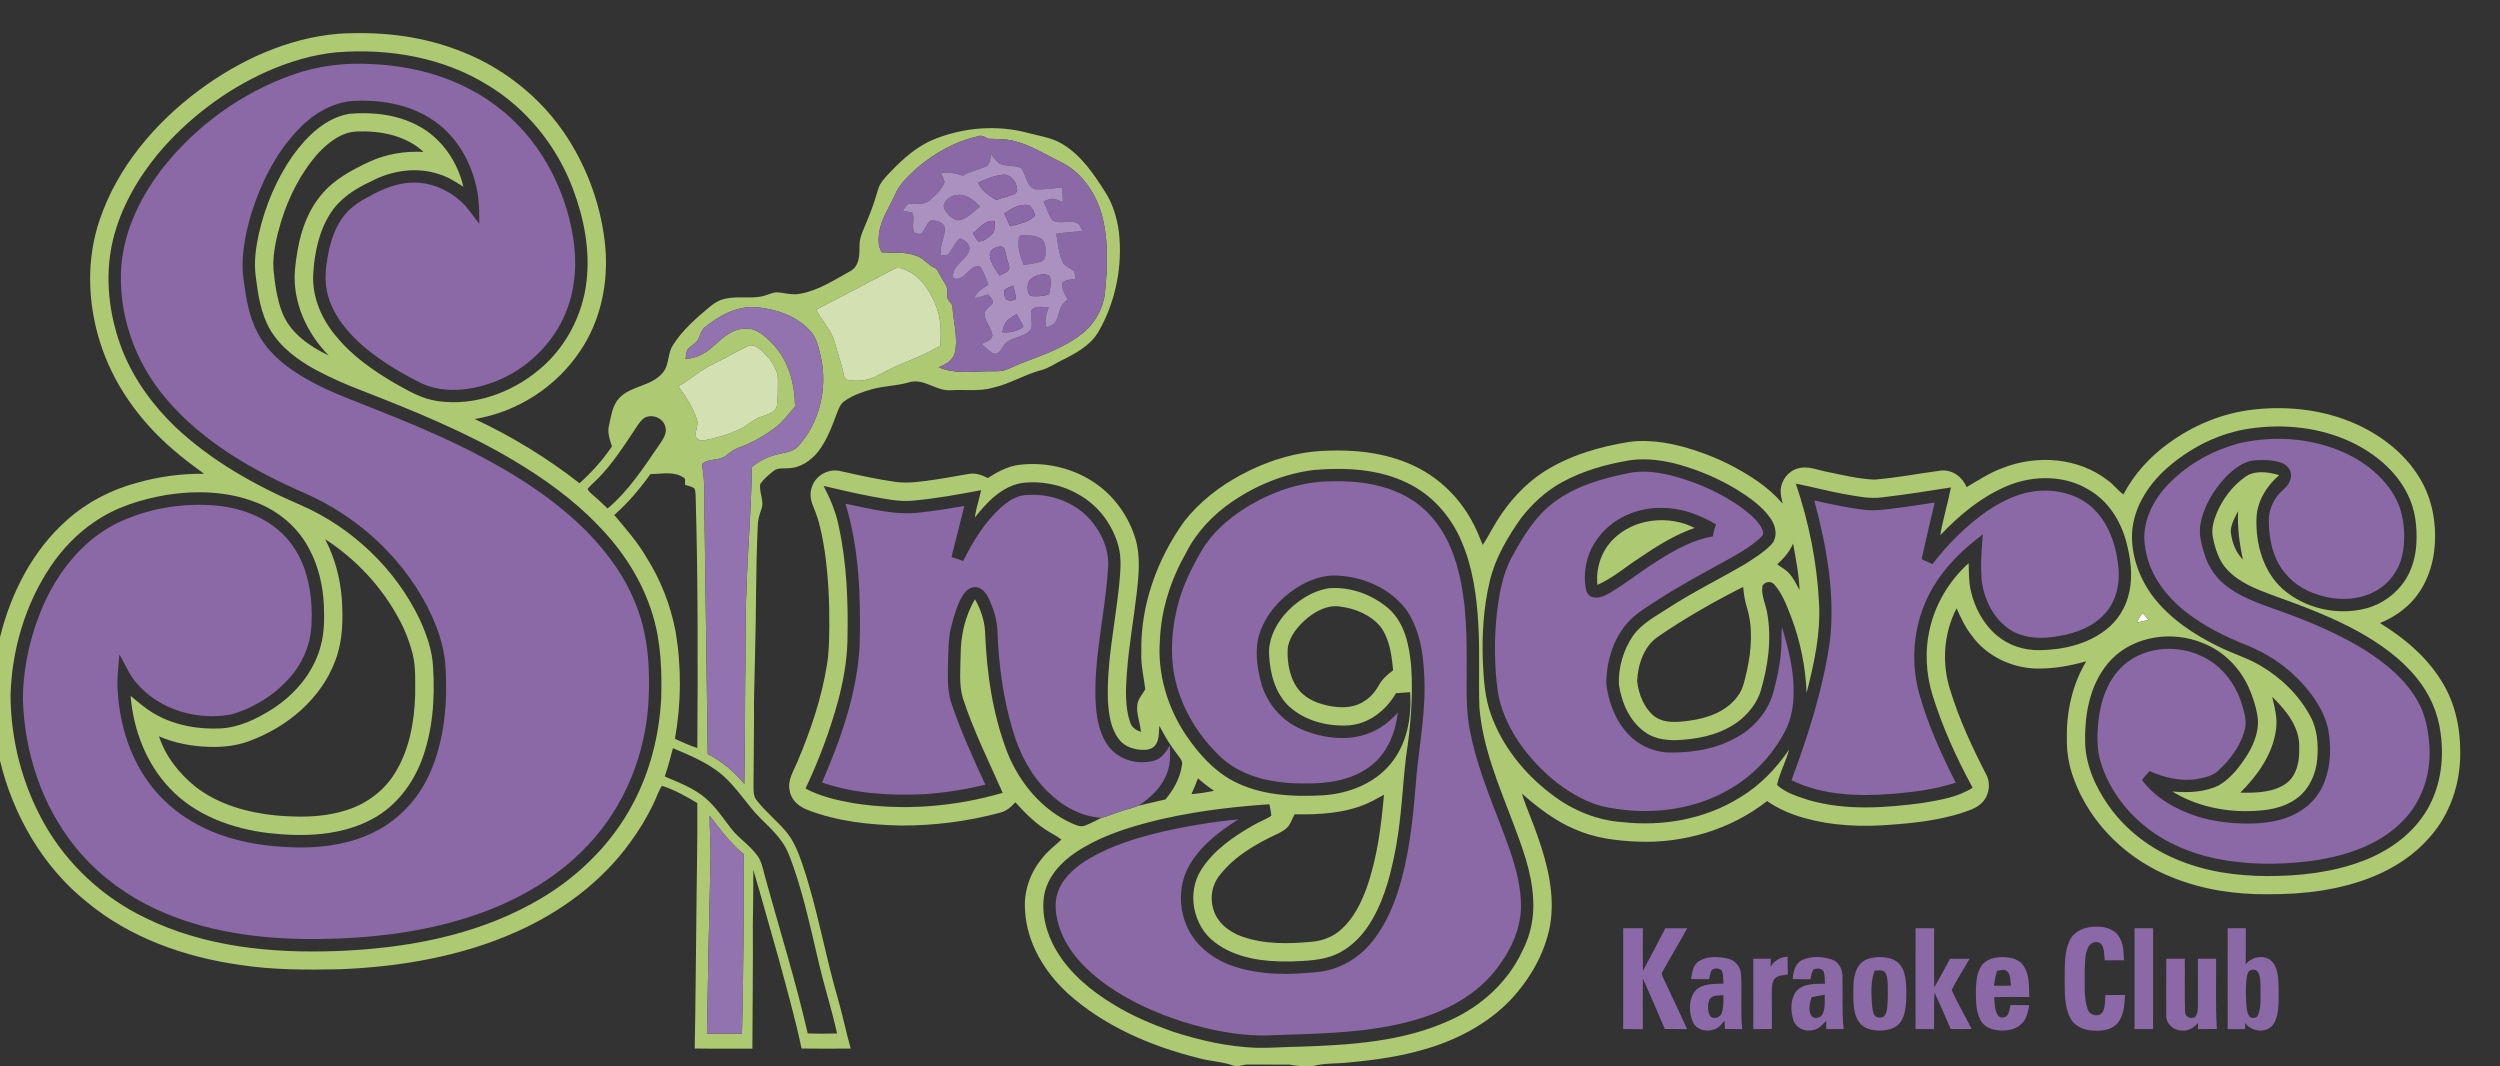 <?xml version="1.0" encoding="utf-8"?>
<!-- Generator: Adobe Illustrator 16.0.0, SVG Export Plug-In . SVG Version: 6.00 Build 0)  -->
<!DOCTYPE svg PUBLIC "-//W3C//DTD SVG 1.1//EN" "http://www.w3.org/Graphics/SVG/1.1/DTD/svg11.dtd">
<svg version="1.1" id="Layer_1" xmlns="http://www.w3.org/2000/svg" xmlns:xlink="http://www.w3.org/1999/xlink" x="0px" y="0px"
	 width="1618px" height="690px" viewBox="0 0 1618 690" enable-background="new 0 0 1618 690" xml:space="preserve">
<rect x="0" y="0" width="1618" height="690" fill="#333333" stroke="none"/>
<g>
	<path fill="#FFFFFF" d="M1382.92,402.92c1.07-2.16,2.16-4.351,3.811-6.14c1.359,1.38,2.58,2.909,3.84,4.42
		C1388.02,401.819,1385.47,402.41,1382.92,402.92z"/>
</g>
<g>
	<g>
		<path fill="#ADC972" d="M128.55,58.6c26.37-19.58,57.5-34,90.521-36.75c25.12-1.56,50.75,0.94,74.5,9.58
			c30.13,10.5,56.67,31.12,73.89,58.021c13.48,21.13,22,45.47,24.3,70.44c2.02,23.18-2.91,47.33-15.97,66.79
			c-15.37,23.5-40.85,39.97-68.55,44.51c24.08,11.23,46.88,25.21,67.84,41.55c7.89-7.08,15-15.01,20.95-23.8
			c-1.34-4.42-3.12-9.06-1.87-13.73c1.43-6.06,2.13-12.83,6.59-17.57c7.66-8.05,20.57-7.57,27.89-16.07
			c4.64-4.97,3.23-12.52,6.78-18.03c6.21-9.91,15.16-17.64,24.04-25.08c3.01-2.56,6.58-4.55,10.51-5.25
			c7.27-1.55,14.76,0.03,22.06-1.2c3.46-0.52,6.6-2.27,10.05-2.84c5.3,0.15,10.56,2.07,15.9,0.92c11.85-2.13,22.05-8.96,32.43-14.67
			c5.53-3.01,5.92-9.91,5.85-15.48c-0.32-6.57,3.14-12.35,5.42-18.28c2.59-6.09,4.641-12.39,6.5-18.74c1.43-5.18,5.53-8.9,9.1-12.68
			c7.47-7.74,15.75-14.98,25.66-19.42c19.68-8.4,42.22-10.311,62.91-4.65c7.4,1.94,15.23,3,21.84,7.12
			c12.01,7.19,20.05,19.1,27.39,30.68c5.13,7.76,7.78,16.89,9.06,26.03c2.51,22.08-2,44.94-12.96,64.29
			c-5.54,9.66-15.79,14.87-25.4,19.6c-3.61,1.87-7.04,4.17-10.94,5.4c-11.12,2.73-20.94,9.11-32.13,11.62
			c-9.04,2.64-18.49,1.02-27.72,1.67c-9.32,0.49-17.22-8.01-26.67-5.13c-7.93,2.34-16.3,2.26-24.24,4.52
			c-6.13,1.72-12.29,3.87-17.5,7.6c-2.77,1.85-3.85,5.15-5.02,8.09c-3.12,8.42-6.29,17.02-11.76,24.24
			c-4.729,6.11-11.81,11.07-19.79,11.14c-3.09,0.28-6.63-0.41-9.24,1.69c-3.17,2.48-6.36,5.13-8.7,8.43
			c-1.01,5.54,2.819,11.09,0.66,16.53c-1.18,3.33-2.24,6.75-2.3,10.32c-0.63,14.31-0.959,28.641-1.1,42.961
			c-0.14,23.669-0.87,47.319-1.35,70.979c0.15,17.689-0.26,35.38-0.3,53.069c0.08,3.74-0.51,8.041,2.16,11.091
			c5.54,7.09,12.57,12.81,18.46,19.59c5.45,6.26,8.41,14.149,11.09,21.89c9.57,28.21,14.45,57.7,22.76,86.261
			c3.16,10.839,5.32,21.93,8.43,32.779c-10.61,0.101-21.21,0.13-31.81-0.02c-4.17-19.69-9.65-39.08-14.92-58.5
			c-5.49-19.05-10.7-38.171-16.3-57.19c-0.04,12.03-0.06,24.061-0.32,36.09c0.2,26.56-0.25,53.13-0.29,79.69
			c-12.44-0.061-24.88,0.11-37.32-0.1c0.51-26.531,0.68-53.07,1.01-79.61c0.18-26.421,0.86-52.82,0.67-79.24
			c-7.29-4.33-14.79-8.6-22.9-11.181c-2.44,3.831-3.76,8.23-5.78,12.28c-4.18,8.461-9.02,16.61-14.64,24.19
			c-18.54,25.811-45,45.229-73.86,58.1c-35.82,15.961-75.12,22.61-114.1,24.171c-21.65,0.47-43.42,0.479-64.87-2.83
			c-35.59-5.07-71.01-17.48-98.93-40.67C27.66,560.939,8.51,527.63,0,492.29v-79.84c7.07-28.62,21.1-56.27,43.45-75.96
			c12.82-11.44,28.459-19.55,45.03-23.98c14.16-4.07,28.89-6.01,43.61-5.9c-6.84-5-13.71-9.99-20.05-15.63
			c-21.61-18.45-38.9-42.5-47.38-69.77c-7.97-25.45-8.839-53.47-0.169-78.87C75.96,108.35,100.09,79.85,128.55,58.6z M217.99,33.84
			c-15.55,1.45-30.66,6.06-44.93,12.3C145.66,58.37,121.2,77,101.92,99.97c-13.2,16.16-23.8,34.78-28.78,55.17
			c-5.78,24.01-2.64,49.61,6.39,72.41c7.57,18.56,19.65,35.07,34.08,48.88c23.24,21.91,51.47,37.72,80.64,50.29
			c33.54,14.59,61.78,41.33,77.52,74.41c4.38,9.689,8.04,19.96,8.52,30.681c1.28,20.409-0.2,41.399-7.52,60.659
			c-5.98,15.37-16.57,29.271-31.21,37.261c-20.53,11.33-45,11.989-67.78,9.439c-23.52-2.851-47.42-11.42-63.93-29.05
			c-15.29-16.07-23.54-37.87-25.33-59.78c5.37,4.5,10.7,9.15,16.92,12.45c12.33,6.729,26.61,9.24,40.55,8.67
			c12.53-0.44,24.18-6.141,34.57-12.771c14.82-9.6,27.04-24.22,31.25-41.62c2.13-8.18,2.11-16.709,1.81-25.099
			c-0.52-12.82-3.51-25.641-9.63-36.98c-7.21-13.76-19.8-24.33-34.25-29.84c-18.39-7.28-38.811-7.85-58.17-4.8
			c-16.43,2.85-32.811,7.93-46.62,17.54c-11.23,7.58-20.7,17.581-28.25,28.791C16.26,391.189,7.64,420.66,6.82,450.069
			c0.149,28.971,7.68,57.961,21.939,83.2c14.88,26.28,37.99,47.681,65.21,60.711c38.54,19.05,82.56,23.14,124.98,21.5
			c43.05-1.73,86.91-9.601,125.04-30.53c27.55-14.85,51.27-37.34,65.84-65.19c11.05-20.82,16.84-44.21,18.09-67.699
			c0.52-18.101-0.15-36.53-5.46-53.971c-6.58-22.01-19.4-41.859-35.45-58.16c-15.99-16.73-35-30.28-54.82-42.08
			c-30.94-18.45-64.46-31.94-97.91-45.03c-10.16-3.86-20.1-8.24-29.7-13.33c-11.71-6.38-23.07-14.61-29.87-26.36
			c-5.94-10.35-7.7-22.39-9.19-34.05c-1.29-9.42,0.05-18.96,2.07-28.17c4.18-17.93,11.419-35.25,22.02-50.34
			c8.92-12.25,20.8-24.12,36.29-26.91c15.13-1.34,31.04,0.42,44.61,7.65c15.1,7.91,25.59,23.14,29.38,39.57
			c-4.939-3.13-9.91-6.39-15.56-8.09c-14.69-4.99-31.14-2.49-44.61,4.82c-10.02,4.58-19.66,10.87-25.75,20.27
			c-7.5,11.59-10.41,25.55-11.24,39.15c-0.89,14.58,5.03,28.88,14.27,39.94c10.46,13.08,24.38,22.82,38.73,31.2
			c8.78,4.86,17.7,10.18,27.84,11.46c23.26,3.25,47.069-5.26,64.939-20.03c17.35-14.17,28.58-35.36,31.09-57.58
			c2.39-20.26-1.65-40.75-8.77-59.7c-10.32-27.6-29.77-51.9-55.06-67.18C286.81,37.15,251.65,31.18,217.99,33.84z M206.52,98.53
			c-11.65,12.84-19.65,28.7-24.71,45.21c-2.85,9.81-5.32,19.96-4.86,30.25c0.95,9.52,2.189,19.17,5.64,28.14
			c5.16,13.35,17.69,22,30.14,27.94c-14.2-14.42-23.43-34.53-21.88-55.02c1.59-17.13,5.5-34.98,16.75-48.54
			c8.27-10.29,20.2-16.6,31.97-22.07c10.81-4.85,22.75-6.75,34.56-6.13c-11.52-10.7-27.96-13.81-43.21-13.21
			C221.2,85.47,213.02,91.82,206.52,98.53z M593.61,108.63c-5.4,4.98-11.16,10.04-14.14,16.92c-3.7,8.39-9.29,16.18-10.56,25.46
			c-0.5,4.11-0.58,8.72,1.86,12.271c7.33,0.49,14.92-0.48,21.97,2.15c5.25,1.45,8.13,6.7,13.24,8.42c2,3.42,3.91,6.89,5.96,10.27
			c1.71,2.63,0.74,5.93,1.31,8.86c0.7,1.75,2.03,3.13,3.16,4.61c0.33,10.15,3.82,20.33,1.6,30.44c-1.07,5.2-5.98,7.78-10.42,9.68
			c9.26,4.09,19.61,2.96,29.43,2.62c4.27-0.25,8.64,0.34,12.85-0.61c4.31-1.4,8.28-3.65,12.53-5.2
			c13.04-4.98,26.59-9.62,37.68-18.39c8.47-6.49,14.04-16.56,15.1-27.18c1.71-17.22,2.4-35.03-2.62-51.8
			c-4.27-13.77-13.58-26.57-26.88-32.72c-9.54-4.729-18.74-10.5-29.15-13.149c-5.61-1.51-11.47-1.18-17.21-1.54
			c-1.87-1.28-3.97-2.45-6.28-1.561C618.43,91.46,604.93,98.94,593.61,108.63z M578.3,174.27c-16.67,8.71-33.3,17.52-50.04,26.1
			c3.6,7.36,9.91,13.27,12.02,21.36c1.81,6.79,4.3,13.39,5.69,20.29c0.28,1.72,1.021,3.77,3.06,3.95c6.94,1.2,14.31,0.03,20.34-3.68
			c12.62-7.18,26.84-10.98,39.21-18.61c0.53-8.32,0.6-16.93-2.45-24.82c-3.57-9.15-8.86-18.57-17.96-23.15
			C585.2,174.12,581.54,172.29,578.3,174.27z M456.6,211.46c-2.82,1.97-3.38,5.48-4.8,8.37c-1.72,2.8-5.03,4.07-7.02,6.63
			c-0.67,1.87-0.78,3.88-1.1,5.83c6.47-0.2,12.38-3.28,17.15-7.51c6.13-5.29,12.46-11.94,21.16-12.06
			c7.61-0.72,13.41,5.1,18.31,10.06c10.17,10.76,14.1,25.82,14.26,40.31c-4.34,5.12-8.46,10.57-13.95,14.54
			c-6.86,4.92-14.28,9.11-22.24,11.99c-3.16,1.1-5.85,3.12-8.42,5.21c-4.48,3.63-11.28,1.61-15.6,5.52
			c0.89,6.18,1.65,12.39,1.38,18.67c0.71,56.33,1.62,112.65,2.3,168.98c9.25,4.64,17.08,11.49,23.71,19.38
			c0.31-21.46,0.48-42.92,0.54-64.38c0.44-19.99-0.13-40,0.791-59.99c0.8-26.96,3.229-53.87,3.54-80.85
			c4.67-3.57,9.86-6.57,15.67-7.82c4.86-1.57,10.82-1.48,14.42-5.63c13.67-15.25,18.92-37.07,14.7-57.01
			c-1.47-6.22-2.65-13.05-7.29-17.8c-8.67-9.53-21.64-13.74-34.13-15.05C477.58,197.72,465.97,203.92,456.6,211.46z M483.98,224.03
			c-7.43,3.41-14.37,7.8-21.8,11.24c-8.39,3.83-15.22,10.18-23.16,14.77c5.02,6.93,9.91,14.17,12.3,22.5
			c0.41,3.6-1.811,7.2-0.72,10.77c1.31,1.49,3.37,2.27,5.32,1.68c7.61-1.49,15.12-3.69,22.19-6.9c5.41-2.33,9.5-7.04,15.27-8.65
			c3.51-1.3,8.29-2.37,9.4-6.51c0.74-5.6,0.66-11.29,0.69-16.93c0.03-7.65-5.17-14.01-10.47-18.97
			C490.54,225.06,487.27,222.23,483.98,224.03z M416.71,270.69c-3.04,2.38-4.84,5.91-6.98,9.04c-6.82,10.35-13.74,20.75-22.43,29.65
			c-2.28,2.38-4.89,4.45-6.99,6.99c0.39,1.47,1.69,2.4,2.74,3.41c3.51,2.98,6.91,6.09,10.18,9.35
			c13.69-11.56,23.53-26.78,33.57-41.43c2.271-3.42,5.21-7.34,3.74-11.69C429.08,270.28,421.62,267.52,416.71,270.69z M397.54,333.3
			c7.23,8.65,14.8,17.12,20.52,26.91c9.39,14.7,15.87,31.21,19.16,48.34c3.9,23.011,3.709,46.67-0.4,69.64
			c4.79,2.051,9.47,4.431,14.49,5.91c0.35-54.76,0.47-109.53-1.13-164.27c-0.28-1.31-0.06-2.92-1.01-3.95
			c-1.8-1.03-3.84-1.48-5.79-2.08c-0.3-1.62,0.78-4.05-1.17-4.87c-6.34-4.08-14.19-2.14-21.24-2.1
			C414.08,316.42,406.45,325.5,397.54,333.3z M210.45,348.98c6.12,11.819,9.689,24.85,10.74,38.109
			c0.91,13.41,0.76,27.271-4.02,40.021c-9.08,25.029-31.23,43.459-55.77,52.47c-8.4,3.189-17.47,4.09-26.4,3.78
			c-10.98-0.391-21.99-2.391-32.09-6.811c4.11,12.86,12.86,23.79,23.19,32.29c14.78,11.68,33.57,16.971,52.06,18.88
			c14.57,1.28,29.581,1.45,43.74-2.7c13.46-3.609,25.66-12.039,33.18-23.839c9.7-15.131,13.03-33.381,13.62-51.091
			c-0.03-9.06,0.52-18.271-1.67-27.15c-2-7.449-4.67-14.739-8.38-21.52C247.47,380.16,230.59,362.01,210.45,348.98z M430.24,502.53
			c9.07,3.939,18.63,7.4,26.25,13.93c6.6,5.56,11.35,12.83,16.57,19.609c5.04,6.561,12.33,11,17.15,17.75
			c2.66,3.62,3.46,8.131,4.61,12.37c9.319,34.2,20.03,68.041,27.93,102.621c6.32,0.279,12.66,0.189,18.99,0.05
			c-3.44-15.93-8.61-31.4-12.16-47.3c-5.6-23.241-10.37-46.83-19.27-69.101c-3.57-9-10.87-15.66-17.6-22.31
			c-9.31-9.07-15.77-20.711-25.82-29.061c-9.21-7.659-20.439-12.229-31.34-16.88C433.92,490.35,432.29,496.5,430.24,502.53z
			 M459.25,527.85c-0.05,9.72,0.92,19.42,0.57,29.141c-0.96,37.31-1.6,74.61-2.291,111.92c7.56,0.04,15.12,0.229,22.69,0.12
			c1.01-38.711,1.09-77.43,1.209-116.141C472.68,545.819,466.03,536.71,459.25,527.85z"/>
	</g>
	<g>
		<path fill="#ADC972" d="M1458.939,265.01c22.69-2.48,46.24,0.34,67.061,9.97c15.76,7.36,30.2,18.49,39.41,33.44
			c9.159,14.36,12.01,32.07,9.92,48.811c-1.86,13.979-8.18,27.819-19.38,36.74c-4.65,3.949-10,6.96-15.62,9.289
			c15.6,9.62,30.189,21.75,39.83,37.56c8.65,13.681,12.229,30.101,12.09,46.15c0.24,19.97-6.54,40.33-20.07,55.211
			c-9.65,11.18-22.35,19.369-35.91,25.009c-21.58,8.811-45.13,11.711-68.289,11.541c-20.801,0.279-41.791-2.83-61.181-10.521
			c-29.239-11.141-54-34.71-64.71-64.32c-3.08-8.27-4.62-17.079-4.4-25.899c-0.379-17.38,3.541-35.03,12.521-50.01
			c-10.479,2.959-21.31,4.939-32.229,4.689c-16.291-0.351-32.591-8.23-42.08-21.63c-4.16-5.221-6.851-11.351-9.601-17.359
			c-8.43,16.259-9.729,35.8-4.05,53.149c5.811,18.95,14.23,36.98,23.3,54.55c3.17,6.101,1.681,14.23-3.47,18.79
			c-3.76,3.34-8.74,4.68-13.391,6.29c-14.14,4.32-28.92,6.15-43.629,7.19c-19.461,1.71-39.371,0.97-58.221-4.511
			c-8.23-2.34-16.17-5.8-23.2-10.7c-23.52,18.521-53.85,27.421-83.62,26.271c-13.84-0.57-27.939-2.29-40.689-8
			c-12.85-5.38-23.95-14.01-34.37-23.09c3.03,9.58,7.229,18.74,10.45,28.26c6.35,18.22,11.13,37.82,7.77,57.16
			c-3.46,18.46-13.36,35.271-26.199,48.779c-14.261,14.511-32.661,24.411-51.99,30.381c-16.83,5.27-34.37,7.8-51.881,9.409
			c-7.85,0.9-15.869,0.271-23.54,2.381c-4.899,0.03-9.8,0.22-14.579-0.97c-8.99-0.15-17.99,0.069-26.98-0.081
			c-3.19-0.22-6.28,1.71-9.44,0.811c-7.24-2.649-15.08-2.819-22.48-4.87c-30.84-7.64-61.14-20.529-85-41.94
			c-15.13-13.92-26.71-32.979-27.67-53.93c-0.96-12.13,3.34-24.29,11.08-33.579c3.51-4.641,8.25-8.061,12.43-12.03
			c-2.46-2.12-5.44-3.48-8.18-5.17c-8.27-4.98-15.17-11.841-21.57-18.99c-2.82,3-6.03,5.89-10.18,6.779
			c-20.84,5.601-42.44,8.351-64.02,8.261c-20.38-0.48-41.11-2.65-60.24-10.1c-5.44-2-10.59-6.171-11.561-12.171
			c-1.82-6.84,2.47-12.979,4.92-19.01c8.61-20.41,15.83-41.59,19.23-63.54c1.24-7.771,1.27-15.649,1.4-23.5
			c0.16-16.31-0.62-32.641-2.91-48.8c-1.55-9.74-3.3-19.57-7.21-28.69c-1.7-3.93-2.77-8.38-1.37-12.57
			c1.99-7.89,10.86-13,18.71-11.02c11.65,2.62,23.34,5.22,35.18,6.92c8.94,1.35,17.93-0.28,26.78-1.53c7.08-1,14.09-2.48,21.16-3.58
			c4.3-0.83,8.47,0.81,12.27,2.67c6.02-3.86,12.46-7.41,19.64-8.44c16.46-2.19,33.68,1.47,47.73,10.35
			c13.36,8.38,23.26,21.8,27.98,36.791c3.6,11.579,2.34,23.879,1.01,35.72c-2,17.26-5.12,34.38-6.38,51.72
			c-0.71,10.689-1.42,21.88,2.21,32.14c0.91,3.24,3.89,4.971,6.87,6.021c-0.41-5.971-3.18-11.729-2.27-17.771
			c0.52-3.8,3.38-6.57,5.1-9.84c-0.97-7.989-2.96-15.93-2.55-24.05c-0.64-30.319,10.21-60.12,27.76-84.58
			c9.84-12.64,22.78-22.6,36.83-30.16c16.799-9.04,35.53-14.89,54.669-15.55c18.791-0.85,38.141,1.2,55.45,8.96
			c16.5,7.22,30.271,20.22,38.94,35.96c2.949,5.1,5.109,10.591,7.32,16.04c3.27-4.859,5.83-10.14,8.93-15.11
			c7.82-12.71,18.04-24.11,30.609-32.28c16.811-10.64,36.261-16.34,55.801-19.38c14.31-1.74,28.76,1.19,42.32,5.66
			c14.25,4.62,27.819,11.34,40.159,19.85c6.03,4.11,11.5,9.02,16.28,14.55c-0.66-2.93-1.46-5.9-1.27-8.92
			c0.359-6.43,5.14-12.46,11.449-13.97c6.4-1.76,12.74,1.25,18.99,2.38c9.92,2.01,19.88,4.47,30.02,4.94
			c14.591-1.13,28.99-4,43.49-5.88c7.18-0.65,13.71,4.24,16.381,10.73c7.539-4.39,14.859-9.29,23.119-12.29
			c22.08-8.82,49.07-6.96,68.16,7.88c3.8,2.59,6.43,6.53,10.21,9.14c6.82-13.08,16.97-24.23,28.89-32.87
			C1419.47,275.14,1438.8,267.14,1458.939,265.01z M1456.21,277.34c-18.88,2.73-36.67,11.34-51.28,23.5
			c-13.3,10.92-24.08,26.54-25.07,44.17c-0.6,14.62,4.74,29.12,13.351,40.82c10.95,14.37,26.33,24.67,42.42,32.51
			c8.91,4.6,18.71,7.28,27.33,12.471c13.37,7.84,24.97,19.069,32.31,32.81c4.65,8.43,5.211,18.41,4.431,27.819
			c-0.83,9.181-4.75,18.38-11.99,24.311c-5.99,4.97-13.649,7.38-21.25,8.439c-20.74,2.53-42.601-0.909-60.57-11.939
			c10.181,0.931,20.94,0.55,30.28-4.02c8.04-4.8,13.811-12.541,18.7-20.36c4.409-7.42,7.649-16.16,6.11-24.89
			c-1.08-6.311-3.101-12.461-5.73-18.291c-5.77-12.68-16.29-23.31-29.35-28.399c-19.49-8.21-44.181-5.01-59.261,10.38
			c-13.3,13.73-17.409,33.7-17.149,52.23c-0.101,15.439,6.47,30.1,15.189,42.55c11,15.55,26.67,27.61,44.25,34.819
			c18.29,7.771,38.32,10.61,58.08,10.721c21.02,0.02,42.38-2.24,62.15-9.79c15.77-5.96,30.47-16,39.84-30.23
			c10.1-15.189,13.1-34.27,10.6-52.14c-1.57-13.37-7.22-26.12-15.82-36.43c-10.14-12.44-23.469-21.801-37.35-29.61
			c-17.93-9.89-37.21-16.94-56.41-23.88c-10.3-3.82-21.01-8.05-28.619-16.29c-5.32-5.58-7.621-13.21-9.17-20.57
			c-1.221-5.5,0.399-11.1,2.51-16.16c3.83-9.06,10.01-17.23,18.01-23.01c6.4-4.82,15.15-3.48,22.34-1.38
			c-8.271,7.08-14.54,17.29-14.72,28.41c-0.45,16.311,4.37,33.63,16.649,44.99c14.381,12.82,35.431,17.729,54.041,12.899
			c10.42-2.619,19.629-9.329,25.56-18.27c4.46-7,6.739-15.22,7.239-23.47c0.631-10.96-0.619-22.34-5.699-32.23
			c-7.49-15.26-21.311-26.52-36.44-33.72C1501.43,276.58,1478.279,274.13,1456.21,277.34z M1054.98,297.87
			c-15.23,2.51-30.371,6.71-43.951,14.19c-10.479,5.66-19.35,13.95-26.649,23.3c-8.729,12.451-16.729,25.861-20.22,40.821
			c-4.11,17.239-5.11,35.109-4.43,52.77c0.529,11.189,1.319,22.569,5.119,33.2c7.351,20.77,21.72,38.6,39.18,51.819
			c13.24,10.211,29.211,16.98,45.98,18.12c26.15,2.92,53.6-1.9,76.08-15.96c12.85-7.69,23.43-18.649,31.8-31
			c-2.02,7.83-6.109,15-7.8,22.89c5.61,5.2,13.25,7.42,20.37,9.761c24.01,6.989,49.479,5.13,73.95,1.89
			c11.06-1.91,22.689-3.65,32.29-9.859c-10.341-19.041-19.431-38.891-25.86-59.61c-4.47-14.17-5.22-29.57-1.68-44.02
			c3.74-16.041,12.79-30.69,24.949-41.721c0.23,5.859,0.011,11.8,1.33,17.56c2.49,11.221,8.19,21.98,17.11,29.4
			c7.57,6.37,17.57,9.53,27.42,9.36c15.04-0.141,30.64-3.72,42.771-13.011c7.939-6,13.449-15.01,15.369-24.75
			c2.381-10.97,0.74-22.359-2.17-33.049c-3.72-13.321-11.739-25.921-23.93-32.921c-15.47-9.51-35.32-9.57-51.9-2.98
			c-17.149,7-31.739,19-44.359,32.34c1.7-10.44,4.88-20.56,6.9-30.94c-14.83,2.37-29.681,4.69-44.601,6.43
			c-8.1,1.08-16.16-0.7-24.09-2.05c-10.649-1.9-21.08-4.78-31.69-6.82c8.42,24.81,13.681,50.81,15,77.01
			c1.2,19.8-3.199,39.35-8.02,58.42c-0.7-16.94-4.061-33.739-10.16-49.57c-2.79-7.12-5.529-14.57-10.59-20.43
			c-1.99-2.62-6.09-2.149-7.77,0.54c-1.15,6.01,1.949,11.689,2.959,17.5c3.121,17.05,0.621,34.64-4.289,51.11
			c-2.291,7.149-7.12,13.24-12.75,18.09c-10.561,8.569-24.25,12.15-37.601,13.08c-8.46,0.78-17.63,0.07-24.68-5.13
			c-9.78-7.101-14.99-19.09-16.61-30.78c-0.41-11.01,2.891-22.16,9.061-31.28c5.66-8.109,14.71-12.65,22.75-17.97
			c16.24-10.53,33.649-19.03,50.31-28.82c5.771-3.75,11.76-7.42,16.56-12.41c4.32-4.63,2.961-11.81-0.34-16.62
			c-5.71-8.34-14.279-14.1-22.729-19.36c-10.81-6.43-22.42-11.5-34.48-15.08C1077.96,298.07,1066.359,296.26,1054.98,297.87z
			 M797.56,324.6c-12.41,8.43-23.06,19.63-29.88,33.05c-9.81,17.229-16.15,36.539-16.98,56.419
			c-1.76,21.921,4.89,44.051,17.17,62.15c7.87,11.53,17.53,22.42,29.98,29.1c18.1,9.601,39.21,10.521,59.25,9.351
			c16.12-1.26,32.54-7.66,42.99-20.42c10.52-12.8,13.729-30.069,12.5-46.25c-3.04,0.24-6.08,0.47-9.12,0.62
			c-6.33,11.09-17.53,19.899-30.569,20.83c-13.811,0.85-28.561-2.94-38.881-12.5c-8.85-8.59-12.09-21.261-12.67-33.22
			c-0.539-9.471,3.79-18.5,9.7-25.661c7.47-8.599,17.57-15.509,28.97-17.359c14.07-1.149,28.4,4.15,38.961,13.39
			c10.279,9.301,13.089,23.7,14.319,36.891c1.38,19.729-0.37,39.56-3.36,59.07c-2.22,19.02-2.89,38.22-6.289,57.09
			c-3,16.28-6.9,32.75-15.141,47.27c-5.3,9.57-13.029,18.16-23.05,22.86c-9.479,4.479-20.22,4.55-30.49,5
			c-16.87,0.2-35.08-1.87-48.86-12.521c-13.94-10.49-18.16-31.85-8.8-46.659c8.03-12.801,20.84-21.561,33.719-28.95
			c3.811-2.28,8.091-3.69,11.761-6.211c-0.12-2.529-0.761-4.989-1.261-7.439c-26.459,1.811-52.929,5.1-78.629,11.811
			c-16.44,4.329-32.82,9.97-47.01,19.539c-9.43,6.42-17.8,15.601-20.04,27.12c-2.12,12.511,1.45,25.42,7.81,36.2
			c8.84,14.88,22.54,26.22,37.23,35.02c11.97,7.391,25.02,12.82,38.25,17.5c17.44,5.69,35.54,9.75,53.91,10.44
			c9.34,0.21,18.67-0.62,28.011-0.71c32.899-1.109,66.92-3.15,97.289-17.069c20.15-9.011,37.54-24.721,46.91-44.87
			c5.33-10.24,7.74-21.88,7.02-33.391c-0.829-17.689-7.289-34.42-13.5-50.79c-9.039-23.77-19.189-47.71-21.299-73.33
			c-0.65-17.97,0.379-35.97-0.721-53.93c-1.02-18.319-3.57-36.89-10.94-53.851c-6.859-16.149-19.21-30.169-35.199-37.709
			c-18.44-8.99-39.591-9.99-59.7-8.37C831.79,306.36,813.42,313.78,797.56,324.6z M661.41,312.59
			c-13.06,2.16-22.69,12.43-30.49,22.37c0.81-6.02,2.8-11.78,4.04-17.71c-14.54,2.73-29.13,5.42-43.88,6.74
			c-8.87,0.94-17.67-1.05-26.35-2.58c-10.65-1.94-21.17-4.49-31.71-6.93c4.34,8.4,8.13,17.13,9.88,26.49
			c5.26,24.24,6.13,49.19,5.56,73.919c-0.31,13.11-2.72,26.08-6.05,38.73c-5.34,19.48-12.44,38.47-21.07,56.72
			c9.53,5.11,20.17,7.54,30.74,9.43c32.24,5.11,65.56,2.48,96.86-6.649c-8.93-20.25-18.88-40.13-25.76-61.21
			c-2.68-9.021-1.54-18.561-1.47-27.811c0.04-12.56,2.8-25.399,9.3-36.239c3.69,6.409,6.14,13.649,6.53,21.06
			c1.03,26.48,4.84,53.181,14.39,78.02c7.87,19.741,22.55,37.44,42.25,46.141c2.52,1.01,5.38,2.39,8.1,1.2
			c3.63-1.42,7.11-3.22,10.59-5c3.97-0.891,7.67-2.66,11.54-3.87c4.05-1.471,8.31-2.271,12.28-3.94
			c5.89-1.289,11.72-2.83,17.61-4.09c5.3-6.42,9.6-13.99,10.67-22.36c0.68-2.56-1.46-4.51-2.74-6.439
			c-4.64-5.83-8.51-12.24-11.89-18.88c-0.38,3.869-0.04,8.04-1.95,11.569c-1.39,2.7-4.5,3.98-7.41,4.021
			c-6.12,0.2-12.87-1.62-16.69-6.721c-5.45-6.909-6.63-16.02-7.21-24.52c-1.02-25.05,4.54-49.689,7.14-74.489
			c0.78-8.78,1.96-17.811-0.45-26.44c-3.5-12.38-11.25-23.7-22.03-30.83C690.06,314.33,675.42,310.85,661.41,312.59z
			 M1443.75,344.05c0.66,6.65,3.08,13.33,7.89,18.12c-2.27-10.29-3.689-20.79-3.12-31.35
			C1446.39,334.98,1443.82,339.24,1443.75,344.05z M1150.25,365.26c2.4,1.78,5.15,3.13,7.23,5.34c3.129,3.271,5.109,7.4,7.18,11.381
			c-0.32-10.2-2.43-20.221-4.17-30.23C1158.28,357.09,1154.4,361.34,1150.25,365.26z M1073.02,412.08
			c-9.189,6.37-13.029,18.12-13.459,28.851c1,8.31,4.27,16.979,10.879,22.449c6.69,5.17,15.65,4.03,23.471,2.95
			c11.52-1.59,23.62-5.95,30.67-15.72c3.83-4.82,4.65-11.091,6.12-16.88c2.84-13.28,3.93-27.391-0.091-40.55
			c-1.359-4.341-2.079-8.841-2.409-13.351C1109.18,389.45,1090.6,400.01,1073.02,412.08z M846.061,400.04
			c-6.031,5.13-11.69,11.779-12.681,19.91c-0.41,9.22,1.33,19.13,7.189,26.53c5.21,6.47,13.48,9.319,21.411,10.689
			c7.25,1.149,15.319,0.79,21.439-3.71c3.88-2.42,6.78-6.05,9-9.99c2.16-3.96,5.57-6.989,9.18-9.6
			c-0.859-9.74-2.199-20.2-8.14-28.29c-6.53-7.79-16.641-11.899-26.55-13.061C859.189,391.431,851.89,395.37,846.061,400.04z
			 M1382.92,402.92c2.55-0.51,5.1-1.101,7.65-1.72c-1.26-1.511-2.48-3.04-3.84-4.42C1385.08,398.569,1383.99,400.76,1382.92,402.92z
			 M1470.561,450.98c1.629,6.87,3.529,13.909,2.5,21.02c-2.051,16.08-11.971,29.8-23.121,41.01c10.11,0.15,21.23,0.101,29.801-6.07
			c6.99-5.259,8.59-14.77,8.31-23C1488.569,470.71,1479.55,459.66,1470.561,450.98z M775.31,503.72c-1.28,3.461-2.7,6.86-4.2,10.22
			c4.92-0.359,9.8-1.14,14.63-2.149C782.06,509.36,778.6,506.64,775.31,503.72z M885,519.931c-14.76,6.569-31.189,7.319-47.1,7.089
			c-1.5,2.511-2.32,5.411-4.081,7.78c-1.77,2.09-4.22,3.45-6.63,4.67c-14.06,6.53-28.16,14.54-37.799,26.98
			c-4.92,5.939-6.39,14.23-4.24,21.59c2.32,8.94,10.33,15.2,18.75,18.11c14.39,5.09,30.02,4.78,45.02,3.359
			c6.891-0.609,13.7-3.13,18.899-7.779c8.131-7.19,13.091-17.211,16.73-27.271c6.78-19.33,9.36-39.81,11.16-60.12
			C892.18,516.29,888.68,518.29,885,519.931z"/>
	</g>
	<path fill="#ADC972" d="M1044.03,349.061c13.489-13.65,35.92-15.911,52.739-7.4c-12.649,4.439-24.13,11.5-35.14,19.04
		c-9.3,5.88-17.66,13.39-27.8,17.84C1032.76,367.811,1036.33,356.71,1044.03,349.061z"/>
</g>
<g>
	<path fill="#8B69A6" d="M188.73,48.63c16.69-6.1,34.63-8.26,52.33-7.14c28.56,1.25,57.34,9.72,80.27,27.18
		c27.18,20.25,44.38,52.1,49.64,85.28c2.54,15.9,1.49,32.59-4.51,47.63c-8.4,21.31-26.48,38.38-47.98,46.1
		c-14.23,5.09-30.68,6.96-44.86,0.76c-13.31-6.46-26.14-14.11-37.55-23.58c-10.42-8.87-19.84-19.81-23.71-33.19
		c-2.81-9.29-1.57-19.17,0.28-28.51c1.831-8.59,4.79-17.22,10.45-24.08c4.86-6.09,11.8-9.95,18.61-13.46
		c9.28-4.94,19.76-8.35,30.39-7.26c9.61,0.93,18.68,5.35,25.88,11.68c4.86,4.24,8.13,9.88,12.23,14.79
		c0.02-9.39-0.16-18.93-2.95-27.98c-4.29-15.83-13.82-30.52-27.67-39.56c-15.43-10.15-34.56-13.16-52.72-11.84
		c-13.44,1.51-25.37,9.26-34.42,18.979c-14.29,15.11-23.64,34.24-29.87,53.91c-4.1,14.1-7.021,28.98-4.78,43.67
		c1.5,11.4,3.43,23.05,8.91,33.32c4.479,8.7,11.38,15.96,19.16,21.81c12.34,9.25,26.51,15.65,40.78,21.31
		c29.82,11.81,59.84,23.44,88.07,38.8c23.61,12.73,46.21,27.8,65.18,46.88c13.72,14.01,25.49,30.31,32.3,48.81
		c7.62,19.73,8.6,41.291,7.46,62.181c-2.18,33.72-15.56,66.91-38.89,91.55c-25.26,27.141-60.09,43.53-95.74,52.04
		c-28.76,6.99-58.47,9.29-88,9.01c-35.26-0.51-71.29-6.17-102.84-22.65c-17.62-9.18-33.42-21.909-45.87-37.409
		c-21.32-26.67-32.44-60.75-33.48-94.69c-0.03-18.14,3.62-36.22,9.94-53.189c9.24-25.04,25.99-48.44,50.16-60.82
		c20.041-9.87,42.92-13.71,65.12-11.75c17.85,1.69,35.97,9.01,47.36,23.33c11.95,14.931,15.07,34.91,14.18,53.529
		c-0.46,12.681-5.63,24.971-14.02,34.44c-10.13,11.49-23.73,19.98-38.51,23.99c-21.26,3.77-44.7-2.85-59.43-19.01
		c-5.58-5.671-8.38-13.24-12.38-19.96c-0.62,8.159-1.72,16.35-1.01,24.539c1.419,21.991,8.45,44.041,22.29,61.411
		c12.49,15.789,30.35,26.83,49.53,32.56c15.17,4.69,31.1,6.3,46.92,6.47c16.48-0.079,33.27-2.81,48.03-10.43
		c16.19-8.16,28.9-22.55,35.87-39.2c8.89-21.029,10.85-44.35,9.47-66.949c-0.7-14.391-5.95-28.131-12.54-40.791
		c-16.96-31.82-45.18-57.24-78.1-71.75c-33.36-14.5-66.14-33.06-90.01-61.09c-20.541-23.87-31.771-55.84-29.09-87.35
		c2.24-23.45,13.26-45.24,27.74-63.5C127.73,80.84,156.56,60.1,188.73,48.63z"/>
	<g>
		<path fill="#8B69A6" d="M593.61,108.63c11.32-9.69,24.82-17.17,39.43-20.45c2.31-0.89,4.41,0.28,6.28,1.561
			c5.74,0.36,11.6,0.03,17.21,1.54c10.41,2.649,19.61,8.42,29.15,13.149c13.3,6.15,22.61,18.95,26.88,32.72
			c5.02,16.77,4.33,34.58,2.62,51.8c-1.06,10.62-6.63,20.69-15.1,27.18c-11.09,8.77-24.64,13.41-37.68,18.39
			c-4.25,1.55-8.22,3.8-12.53,5.2c-4.21,0.95-8.58,0.36-12.85,0.61c-9.82,0.34-20.17,1.47-29.43-2.62c4.44-1.9,9.35-4.48,10.42-9.68
			c2.22-10.11-1.27-20.29-1.6-30.44c-1.13-1.48-2.46-2.86-3.16-4.61c-0.57-2.93,0.4-6.23-1.31-8.86c-2.05-3.38-3.96-6.85-5.96-10.27
			c-5.11-1.72-7.99-6.97-13.24-8.42c-7.05-2.63-14.64-1.66-21.97-2.15c-2.44-3.55-2.36-8.16-1.86-12.271
			c1.27-9.28,6.86-17.07,10.56-25.46C582.45,118.67,588.21,113.61,593.61,108.63z M641.43,99.87c-0.71,2.8-0.4,6.76-3.61,8.03
			c-4.87,2.06-10.13,3.14-14.78,5.76c-4.52-1.64-9.34-2.17-14.13-1.97c0.88,2.08,1.84,4.14,2.39,6.34
			c-2.09,4.89-6.12,8.8-10.26,12.03c-3.52,2.93-8.19,1.22-12.28,1.8c-2.32,0.45-3.23,2.9-4.43,4.62c2.03,0.37,4.12,0.62,6.13,1.2
			c1.75,3.96-0.6,8.62,1.18,12.62c1.23,1,2.89,1.2,4.44,1.03c2.49-2.42,3.43-5.96,5.81-8.48c3.77-0.57,9.45,0.82,9.64,5.45
			c-0.25,5.66-3.56,10.95-2.55,16.72c1.81-0.04,4.46,0.64,5.49-1.36c2.22-3.15,3.75-6.87,6.78-9.39c2.92,0.9,5.89,3.27,6.28,6.46
			c-1.03,7.77-12.27,10.64-10.59,19.36c4.96,1.76,8.07-3.13,11.38-5.81c1.61-1.521,4.58-3.1,6.42-1.1
			c2.33,3.31,3.34,7.31,4.979,10.97c-3.5,2.48-7.71,4.58-9.09,8.97c3.02-0.71,5.99-1.6,8.94-2.57c1.08,1.68,3.22,3.15,3.08,5.31
			c-1.69,2.8-5.92,4.41-5.42,8.21c0.67,4.69,4.46,8.27,5.08,12.97c-0.35,3.53-4.52,4.15-7.06,5.56c2.51,2.15,4.76,4.77,7.81,6.18
			c3.21,1.07,4.67-2.45,6.22-4.5c3.79-6.99,14.13-5.01,18.22-11.7c0.86-3.73-0.64-7.58-0.17-11.36c2.4-3.89,7.72-2.26,11.5-2.36
			c-1.64,4.21-3.38,8.8-1.33,13.21c1.93-1.16,4.31-1.91,5.7-3.8c1.85-3.18,2.12-7,3.8-10.26c1.05-1.65,2.61-2.9,4.01-4.24
			c-1.84-3.32-4.26-6.98-3.38-10.95c2.37-1.9,5.66-1.76,8.51-2.43c-0.36-1.71-0.45-3.5-1.17-5.1c-2.46-1.9-5.93-2.82-7.29-5.87
			c-2.65-5.66-2.89-12.04-4.08-18.09c5.59-0.97,11.25-1.33,16.9-1.7c-0.87-1.74-1.23-3.96-2.95-5.1
			c-5.08-2.57-11.24,0.87-16.21-1.78c-2.89-3.64-4-8.33-6.03-12.46c1.87-0.67,3.75-1.43,5.75-1.7c2.41,0.19,4.62,1.33,6.85,2.19
			c-0.13-3.12-0.23-6.25-0.34-9.37c-6.07,0.28-12.14,1.56-18.21,1c-5.08-2.66-5.39-9.15-8.28-13.51c-4.32-2.19-9.63-0.95-14.05-2.93
			C644.69,104.43,643.15,102.02,641.43,99.87z"/>
	</g>
	<path fill="#8B69A6" d="M611.32,131.3c2.44-4.45,8.33-6.24,13.03-4.67c4,1.15,7.07,4.11,9.87,7.04c-3.85,3.11-7.37,6.95-12.16,8.58
		c-3.6,1.15-6.92-1.66-9.03-4.28C611.61,136.15,609.86,133.59,611.32,131.3z"/>
	<path fill="#8B69A6" d="M659.74,152.71c4.4-0.89,9.15-0.49,13.29,1.28c3.31,1.61,3.78,5.75,3.74,9.02
		c-0.09,2.19-0.18,5.18-2.61,6.1c-3.71,1.37-7.71,1.68-11.57,2.39C660.03,165.66,658.13,159.08,659.74,152.71z"/>
	<path fill="#8B69A6" d="M1448.97,286.94c24.431-5.67,51.1-3.27,73.41,8.54c13.74,7.42,26.03,19.03,31.12,34.11
		c2.83,9.45,3.34,19.68,1.33,29.35c-2.02,9.891-8.511,18.801-17.391,23.621c-13.43,7.41-30.18,6.069-43.76-0.2
		c-9.18-4.271-16.85-11.86-20.79-21.221c-3.17-7.279-4.3-15.27-4.53-23.14c-0.27-7.04,2.5-14.13,7.36-19.19
		c3.07-2.64,6.38-5.64,6.931-9.89c0.77-4.11-2.261-8-5.98-9.36c-5.311-1.9-11.08-2-16.641-1.69c-7.739,0.36-14.149,5.48-19.42,10.69
		c-7.909,8.55-14.359,18.93-16.43,30.53c-1.31,6.721,0.631,13.45,2.62,19.82c2.56,8.43,7.95,15.92,15.101,21.061
		c11.529,8.569,25.619,12.31,38.859,17.34c17.57,6.539,34.9,14.029,50.801,24.039c13.109,8.49,25.67,18.82,33.31,32.72
		c5.199,9.081,6.89,19.65,7.489,29.961c0.92,17.63-5.34,35.84-18.17,48.189c-14.47,14.29-34.51,21.141-54.199,24.36
		c-19.16,2.91-38.78,3.351-57.971,0.51c-18.67-2.81-37.1-9.4-52.109-21.05c-13.91-10.63-24.801-25.359-30.13-42.08
		c-2.97-9.021-2.55-18.7-1.61-28.01c1.42-11.95,5.38-24.14,13.78-33.04c13.55-14.42,36.729-16.57,53.939-7.78
		c12.14,5.9,20.9,17.41,24.86,30.17c1.779,5.65,3.7,11.73,1.88,17.631c-2.8,10.069-9.319,18.729-16.899,25.75
		c-3.681,3.56-8.91,4.589-13.771,5.459c-10.49,1.771-21.19-0.82-30.76-5.1c-1.69,1.899-3.47,3.72-4.88,5.83
		c8.77,11.8,22.3,19.229,36.1,23.649c12.141,3.67,24.939,4.881,37.59,4.37c10.7-0.51,21.721-2.899,30.58-9.2
		c6.37-4.39,11.311-10.8,13.979-18.069c4.081-11.01,4.28-23.181,2.04-34.61c-3.229-12.81-11.379-23.77-20.659-32.92
		c-9.04-8.83-19.94-15.65-31.63-20.409c-13.94-5.521-27.561-12.221-39.42-21.48c-13.11-10.229-23.971-24.52-26.44-41.34
		c-3.149-16.09,5.09-32.05,16.41-43.01C1417.01,299.84,1432.51,291.36,1448.97,286.94z"/>
	<g>
		<path fill="#8B69A6" d="M1053.061,306.4c10.92-2.55,22.289-0.51,32.89,2.51c14.47,4.22,28.39,10.61,40.729,19.3
			c4.73,3.55,9.57,7.29,12.811,12.33c1.01,1.92,2.74,4.82,0.67,6.641c-5.82,5.8-13.07,9.899-20.12,14
			c-16,8.81-32.181,17.329-47.5,27.3c-5.37,3.56-11.03,6.789-15.82,11.159c-11.89,10.851-17.21,27.45-17.1,43.23
			c1.47,11.77,5.95,23.61,14.2,32.319c7.18,7.66,17.66,12.051,28.16,11.841c15.209,0.05,30.909-2.891,44-10.97
			c10.22-6.19,18.27-16.101,21.629-27.61c2.921-10.931,5.311-22.131,5.371-33.49c0-3.07,0.05-6.13,0.26-9.19
			c4.07,13.381,7.64,27.131,7.56,41.211c0.181,9-1.3,18.2-5.51,26.229c-8.39,16.14-21.58,29.76-37.56,38.471
			c-20.11,11.259-43.91,15.009-66.67,12.459c-6.771-0.84-13.61-1.76-20.011-4.18c-10.95-4.1-20.76-10.771-29.489-18.479
			c-12.65-11.521-23.341-25.61-29.091-41.851c-2.9-7.87-3.78-16.27-4.409-24.58c-1.15-17.09-0.431-34.36,2.64-51.23
			c1.61-8.31,4.02-16.56,8.149-23.989c7.12-12.93,14.99-26.06,27.12-34.92C1019.68,314.65,1036.5,309.77,1053.061,306.4z
			 M1034.22,348.17c-7.02,9.21-9.87,21.41-7.88,32.801c0.36,2.329,1.69,4.659,4.061,5.43c4.229,1.34,8.42-0.92,12.01-2.961
			c10.71-6.449,20.46-14.35,31.1-20.93c10.84-6.77,22.32-13.279,35.11-15.37c0.33-2.649,1.01-5.24,2.06-7.7
			c-10.5-6.21-22.31-10.75-34.66-10.72C1060.12,328.18,1043.72,335.2,1034.22,348.17z"/>
	</g>
	<path fill="#8B69A6" d="M805.27,329.23c16.62-10.54,35.9-17.5,55.73-17.71c18.061-0.56,37.02,2,52.54,11.86
		c13.279,8.36,22.46,22,27.479,36.681c7.4,21.449,8.271,44.439,8.221,66.93c0.25,16.05-1.09,32.34,2.59,48.13
		c5.15,25.64,16.27,49.46,24.96,73.99c4.17,12.18,7.729,24.84,7.6,37.82c-0.21,15.869-7.93,30.639-17.829,42.649
		c-14.051,16.76-34.681,26.53-55.531,31.83c-30.35,7.859-61.92,7.51-93.02,8.779c-17.78-0.009-35.38-3.67-52.33-8.879
		c-17.39-5.541-34.26-13.13-49.25-23.61c-12.79-9.16-24.63-20.83-30.22-35.83c-2.9-8.16-4.48-17.51-1.07-25.77
		c3.73-9.261,11.93-15.751,20.28-20.721c14.29-8.229,30.23-13.12,46.19-16.96c16.43-3.75,33.1-6.5,49.87-8.14
		c-12.04,7.609-23.82,16.539-31.25,28.95c-7.61,12.51-7.73,28.819-1.35,41.859c5.77,11.891,17.16,20.15,29.48,24.28
		c17.52,5.86,36.41,5.64,54.58,3.69c13.13-1.291,25.351-8.19,33.92-18.13c8.391-9.861,13.931-21.811,17.94-34.03
		c6.88-21.67,9.42-44.391,11.3-66.961c1.45-21.72,5.95-43.17,5.881-65c-0.19-16.989-1.771-35.02-11.311-49.609
		c-10.04-13.859-26.93-21.63-43.77-22.73c-10.03-0.93-19.891,2.711-28.19,8.121c-10.51,6.829-19.3,16.849-23.351,28.829
		c-3.569,10.44-1.92,21.82,0.811,32.261c3.58,13.27,13.23,24.659,25.891,30.1c13.819,5.9,30.06,8.15,44.35,2.5
		c7.109-2.71,13.119-7.6,18.26-13.12c-1.48,12.68-6.57,25.479-16.68,33.71c-12.211,9.99-28.711,12.33-44.021,12.03
		c-18.6,0.15-38.52-3.521-52.9-16.15c-15.49-14.229-27.03-33.149-31.09-53.89c-2.84-15.65-1.41-31.921,2.76-47.2
		c3.27-11.44,8.45-22.25,14.45-32.5C783.77,345.59,794.05,336.39,805.27,329.23z"/>
	<path fill="#8B69A6" d="M1315.09,318.2c12.561-1.98,26.18,0.39,36.46,8.16c11.601,8.98,17.271,23.55,19.13,37.73
		c1.721,11.33-0.199,23.841-8,32.66c-8.79,10.01-22.31,14.181-35.16,15.62c-9.609,1.24-20.09,0.05-28.08-5.84
		c-9.779-7.211-15.449-19.06-16.879-30.95c-0.86-9.891-0.121-19.82,0.729-29.68c-12.49,9.119-23.771,20.229-31.87,33.489
		c-12.47,20.63-15.74,46.41-9.28,69.591c5.561,20.029,14.22,39.029,23.601,57.52c-13.12,4.39-26.94,6.061-40.66,7.25
		c-22.08,1.77-45.35,1.13-65.63-8.79c10.97-29.46,20.63-59.68,24.979-90.91c3.26-30.36-2.399-60.869-10.21-90.13
		c10.521,2.32,21.05,4.68,31.761,5.96c8.33,1.06,16.659-0.46,24.909-1.5c7.091-0.99,14.181-2,21.25-3.16
		c-2.78,12.24-5.819,24.419-8.489,36.69c2.35,1.029,4.709,2.08,7.069,3.14c9.841-12.819,21.41-24.4,34.601-33.77
		C1294.311,325.15,1304.25,319.95,1315.09,318.2z"/>
	<path fill="#8B69A6" d="M647.56,328.64c4.39-3.84,9.44-7.5,15.42-8.15c15.63-1.63,32.19,4.04,42.71,15.91
		c7.49,8.62,12.49,19.99,11.42,31.59c-1.84,30.1-9.99,59.8-7.8,90.12c0.88,8.829,2.78,18.04,8.35,25.189
		c6.74,8.71,19.11,11.98,29.51,8.94c4.78-1.391,7.62-5.73,9.97-9.79c0.17,5.66,0.41,11.52-1.5,16.96
		c-3.14,9.49-10.68,16.82-18.95,22.06c-3.97,1.67-8.23,2.47-12.28,3.94c-3.87,1.21-7.57,2.979-11.54,3.87
		c-13.17-0.7-25.28-7.561-34.52-16.67c-11.08-10.721-18.4-24.78-22.74-39.45c-6.39-21.12-9.3-43.17-10.07-65.18
		c-0.35-7.021-2.5-13.86-5.38-20.24c-1.68-3.351-4.1-7.18-8.17-7.68c-3.73-0.58-6.97,2.129-8.79,5.12
		c-3.76,6-5.58,12.939-7.4,19.709c-2.09,7.541-1.88,15.43-2.23,23.18c-0.11,9.311-0.75,18.94,2.44,27.87
		c6.04,17.771,13.83,34.88,21.72,51.891c-13,3.18-26.28,5.28-39.64,6.16c-22.21,1.04-44.9-0.26-66.07-7.54
		c12.18-28.22,22.75-57.89,24.36-88.84c0.79-30.68-0.17-61.99-9.17-91.57c16.16,3.21,32.58,7.77,49.18,5.56
		c9.29-1.07,18.53-2.52,27.73-4.16c-2.72,11.04-5.59,22.041-8.32,33.08c2.52,0.841,5.05,1.681,7.59,2.511
		C629.61,350.439,637.18,338.22,647.56,328.64z"/>
	<path fill="#8B69A6" d="M1239.77,600.76c4,0.01,8.011,0.01,12.021,0.01c-0.03,12.761-0.15,25.521,0.08,38.271
		c3.489-6.12,6.87-12.3,10.2-18.5c4.199-0.06,8.41-0.06,12.619-0.01c-3.729,6.83-8.279,13.25-11.55,20.3
		c3.841,8.57,8.73,16.66,12.86,25.109c-4.53,0.121-9.05,0.091-13.57,0.011c-3.33-7.9-6.74-15.77-10.369-23.53
		c-0.58,7.85-0.201,15.729-0.311,23.6c-4-0.01-8-0.01-11.99,0C1239.76,644.27,1239.689,622.51,1239.77,600.76z"/>
	<path fill="#8B69A6" d="M1381.48,600.76c4,0.01,8.01,0.01,12.02,0c-0.02,21.75,0.03,43.51-0.02,65.26
		c-4.011-0.01-8.011-0.01-12,0.011C1381.5,644.27,1381.51,622.52,1381.48,600.76z"/>
	<g>
		<path fill="#8B69A6" d="M1441.74,600.75c3.899,0.02,7.81,0.02,11.729-0.01c0.04,7.79,0.05,15.579-0.04,23.37
			c3.79-4.71,11.08-6.391,16.131-2.69c5.199,4.6,4.92,12.24,5.209,18.59c-0.17,7.53,0.7,15.76-3.2,22.551
			c-4.21,6.5-14.52,5.449-18.619-0.661c0.03,1.37,0.079,2.74,0.149,4.131c-3.789-0.011-7.57-0.011-11.35,0.03
			C1441.77,644.29,1441.779,622.52,1441.74,600.75z M1456.189,628.12c-1.399,0.67-1.66,2.449-2,3.79c-0.939,5.95-0.72,12-0.39,17.99
			c0.22,2.58,0.351,5.35,1.78,7.619c1.41,2.081,5.189,1.63,5.92-0.85c1.92-4.63,1.39-9.77,1.529-14.66
			c-0.119-3.979,0.32-8.159-1.17-11.93C1461.17,627.79,1458.12,626.8,1456.189,628.12z"/>
	</g>
	<path fill="#8B69A6" d="M1145.9,625.77c2.22-4.119,6.399-6.3,10.989-6.609c0.141,3.83,0.141,7.67,0.141,11.521
		c-2.91,0.509-6.341,0.459-8.5,2.779c-1.851,2.42-1.74,5.641-1.82,8.53c0.05,7.99,0.03,15.979,0.05,23.979
		c-4.01,0.04-8.02,0.05-12.02,0.05c0.02-15.169,0.02-30.339-0.01-45.51c3.779-0.01,7.55-0.01,11.34-0.029
		C1146,622.24,1145.95,624,1145.9,625.77z"/>
	<g>
		<path fill="#8B69A6" d="M1166.29,621.34c5.84-2.659,12.8-2.37,18.85-0.51c4.431,1.32,7.091,5.75,7.28,10.22
			c0.391,11.65-0.46,23.351,0.79,34.98c-3.76-0.021-7.51-0.021-11.26-0.011c-0.03-1.81-0.04-3.62-0.021-5.409
			c-2.399,2.55-4.859,5.51-8.54,6.06c-5.079,1.29-11.079-1.18-12.71-6.4c-1.85-6-2.1-13.38,1.801-18.64
			c4.55-5.33,12.26-4.83,18.619-4.94c-0.18-2.62,0.021-5.319-0.789-7.829c-1.28-2.4-4.58-2.391-6.721-1.311
			c-1.15,1.9-1.43,4.14-1.93,6.261c-3.82-0.07-7.641-0.051-11.44-0.141C1160.6,629.03,1161.7,623.62,1166.29,621.34z M1172.46,645.4
			c-1.271,3.899-2.399,8.58,0.03,12.28c1.939,1.939,5.619,1.3,6.939-1.091c2.08-3.9,1.46-8.5,1.54-12.75
			C1178.1,644.24,1175.26,644.71,1172.46,645.4z"/>
	</g>
	<g>
		<path fill="#8B69A6" d="M1209.359,620.47c4.65-1.39,9.73-1.369,14.41-0.039c4.261,1.259,7.48,4.979,8.641,9.209
			c1.54,5.66,1.439,11.591,1.29,17.4c-0.29,5.09-0.761,10.6-3.95,14.8c-2.939,3.86-8.08,4.971-12.66,5.15
			c-4.779,0.029-10.189-0.87-13.38-4.801c-3.64-4.52-4.07-10.62-4.24-16.18c0.011-6.19-0.409-12.67,2.101-18.479
			C1202.95,624.17,1205.88,621.53,1209.359,620.47z M1213.3,628.17c-2.5,6.29-2.2,13.17-1.899,19.8c0.18,2.8,0.3,5.69,1.35,8.341
			c0.91,2.459,4.109,2.689,6.22,1.759c1.62-1.199,2.021-3.35,2.37-5.219c0.641-5.281,0.44-10.62,0.41-15.931
			c-0.22-2.84-0.2-6.18-2.4-8.3C1217.52,627.55,1215.28,628.24,1213.3,628.17z"/>
	</g>
	<g>
		<path fill="#8B69A6" d="M1283.13,624.09c3.681-4.109,9.62-4.9,14.851-4.58c4.42,0.28,9.319,1.771,11.789,5.75
			c3.84,5.9,3.34,13.271,3.561,20c-7.58,0.021-15.15-0.12-22.721,0.08c0.48,3.92,0.101,8.271,2.381,11.721
			c1.439,2.29,5.31,1.81,6.55-0.48c0.97-1.899,1.16-4.07,1.649-6.11c4.03,0.021,8.07,0.021,12.121,0.05
			c-0.771,4.011-1.461,8.37-4.371,11.471c-3.93,4.46-10.42,5.46-16.05,4.79c-4.39-0.42-8.979-2.45-11.1-6.521
			c-2.979-5.56-2.88-12.079-3.01-18.21C1278.95,635.91,1279.1,629.11,1283.13,624.09z M1292.49,628.319
			c-1.021,3.131-1.57,6.381-1.95,9.641c3.63,0.03,7.28,0.03,10.93-0.021c-0.489-3.069-0.02-6.699-2.239-9.17
			C1297.42,626.84,1294.68,628.04,1292.49,628.319z"/>
	</g>
	<path fill="#8B69A6" d="M1402.03,620.47c3.979,0.061,7.96,0.061,11.96,0.021c0.199,11.51-0.271,23.05,0.21,34.55
		c0.159,3.16,3.43,4.6,6.17,3.391c1.989-1.881,1.97-4.851,2.12-7.391c0.05-10.18-0.01-20.359,0.01-30.54c3.91,0,7.83,0,11.76-0.01
		c0.2,15.16-0.52,30.35,0.5,45.479c-4.09,0.04-8.18,0.05-12.26,0.05c0.01-1.319,0.07-2.609,0.12-3.899
		c-2.8,2.87-6.45,5.41-10.681,4.819c-5.3-0.009-10.289-4.479-9.949-9.959C1401.96,644.811,1401.95,632.64,1402.03,620.47z"/>
</g>
<g>
	<g>
		<path fill="#AB91C0" d="M641.43,99.87c1.72,2.15,3.26,4.56,5.6,6.1c4.42,1.98,9.73,0.74,14.05,2.93
			c2.89,4.36,3.2,10.85,8.28,13.51c6.07,0.56,12.14-0.72,18.21-1c0.11,3.12,0.21,6.25,0.34,9.37c-2.23-0.86-4.44-2-6.85-2.19
			c-2,0.27-3.88,1.03-5.75,1.7c2.03,4.13,3.14,8.82,6.03,12.46c4.97,2.65,11.13-0.79,16.21,1.78c1.72,1.14,2.08,3.36,2.95,5.1
			c-5.65,0.37-11.31,0.73-16.9,1.7c1.19,6.05,1.43,12.43,4.08,18.09c1.36,3.05,4.83,3.97,7.29,5.87c0.72,1.6,0.81,3.39,1.17,5.1
			c-2.85,0.67-6.14,0.53-8.51,2.43c-0.88,3.97,1.54,7.63,3.38,10.95c-1.4,1.34-2.96,2.59-4.01,4.24c-1.68,3.26-1.95,7.08-3.8,10.26
			c-1.39,1.89-3.77,2.64-5.7,3.8c-2.05-4.41-0.31-9,1.33-13.21c-3.78,0.1-9.1-1.53-11.5,2.36c-0.47,3.78,1.03,7.63,0.17,11.36
			c-4.09,6.69-14.43,4.71-18.22,11.7c-1.55,2.05-3.01,5.57-6.22,4.5c-3.05-1.41-5.3-4.03-7.81-6.18c2.54-1.41,6.71-2.03,7.06-5.56
			c-0.62-4.7-4.41-8.28-5.08-12.97c-0.5-3.8,3.73-5.41,5.42-8.21c0.14-2.16-2-3.63-3.08-5.31c-2.95,0.97-5.92,1.86-8.94,2.57
			c1.38-4.39,5.59-6.49,9.09-8.97c-1.64-3.66-2.65-7.66-4.979-10.97c-1.84-2-4.81-0.42-6.42,1.1c-3.31,2.68-6.42,7.57-11.38,5.81
			c-1.68-8.72,9.56-11.59,10.59-19.36c-0.39-3.19-3.36-5.56-6.28-6.46c-3.03,2.52-4.56,6.24-6.78,9.39c-1.03,2-3.68,1.32-5.49,1.36
			c-1.01-5.77,2.3-11.06,2.55-16.72c-0.19-4.63-5.87-6.02-9.64-5.45c-2.38,2.52-3.32,6.06-5.81,8.48c-1.55,0.17-3.21-0.03-4.44-1.03
			c-1.78-4,0.57-8.66-1.18-12.62c-2.01-0.58-4.1-0.83-6.13-1.2c1.2-1.72,2.11-4.17,4.43-4.62c4.09-0.58,8.76,1.13,12.28-1.8
			c4.14-3.23,8.17-7.14,10.26-12.03c-0.55-2.2-1.51-4.26-2.39-6.34c4.79-0.2,9.61,0.33,14.13,1.97c4.65-2.62,9.91-3.7,14.78-5.76
			C641.03,106.63,640.72,102.67,641.43,99.87z M633.16,118.21c1.98,5.3,7.02,8.37,11.59,11.2c3.69-1.32,7.53-2.21,11.2-3.62
			c1.57-0.39,2.55-2.13,2.29-3.7c-0.48-4.59-4.18-9.44-9.22-8.99C643.47,113.65,638.18,115.88,633.16,118.21z M611.32,131.3
			c-1.46,2.29,0.29,4.85,1.71,6.67c2.11,2.62,5.43,5.43,9.03,4.28c4.79-1.63,8.31-5.47,12.16-8.58c-2.8-2.93-5.87-5.89-9.87-7.04
			C619.65,125.06,613.76,126.85,611.32,131.3z M650.01,138.16c1.22,2.78,2.48,5.55,3.76,8.31c5.45-1.71,11.93-2.3,15.93-6.81
			c-0.05-2.69-1.78-5.16-3.74-6.89C660.06,131.68,654.66,134.98,650.01,138.16z M629.67,150.98c1.07,1.75,2.06,3.57,3.4,5.14
			c3.48,0.53,6.39-2.18,8.76-4.37c2.6-2.12,1.67-5.75,1.91-8.68C637.64,142.03,633.92,147.72,629.67,150.98z M659.74,152.71
			c-1.61,6.37,0.29,12.95,2.85,18.79c3.86-0.71,7.86-1.02,11.57-2.39c2.43-0.92,2.52-3.91,2.61-6.1c0.04-3.27-0.43-7.41-3.74-9.02
			C668.89,152.22,664.14,151.82,659.74,152.71z M640.56,164.94c0.26,5.12,3.75,9.2,6.34,13.37c2.25-1.34,5.76-1.99,6.41-4.92
			c-0.52-2.86-1.7-5.57-2.22-8.43c-0.56-2.05-0.66-5.23-3.46-5.4C644.57,159.63,640.67,161.44,640.56,164.94z M671.33,178.31
			c-2.64,0.95-5.69,2.66-6.09,5.73c-0.271,2.54-0.37,5.77,1.85,7.53c3.9,0.44,7.91,0.08,11.68-1.03c1.3-3.58,1.33-7.54,0.85-11.27
			C677.67,176.77,673.96,177.49,671.33,178.31z M650.36,187.36c-0.98,2.03-0.36,4.52,0.83,6.32c1.89,1.22,4.49,0.95,6.38-0.17
			c-0.19-2.99-1.18-5.85-1.96-8.72C653.83,185.58,651.99,186.29,650.36,187.36z M651.27,208.3c-1.53,1.92-1.92,4.41-2.58,6.7
			c4.88,0.44,9.78-0.54,13.7-3.61c-1.48-2.71-2.95-5.42-4.43-8.13C655.6,204.74,653.01,206.06,651.27,208.3z"/>
	</g>
</g>
<g>
	<path fill="#8B68A6" d="M633.16,118.21c5.02-2.33,10.31-4.56,15.86-5.11c5.04-0.45,8.74,4.4,9.22,8.99
		c0.26,1.57-0.72,3.31-2.29,3.7c-3.67,1.41-7.51,2.3-11.2,3.62C640.18,126.58,635.14,123.51,633.16,118.21z"/>
	<path fill="#8B68A6" d="M650.01,138.16c4.65-3.18,10.05-6.48,15.95-5.39c1.96,1.73,3.69,4.2,3.74,6.89
		c-4,4.51-10.48,5.1-15.93,6.81C652.49,143.71,651.23,140.94,650.01,138.16z"/>
</g>
<g>
	<path fill="#8B67A7" d="M629.67,150.98c4.25-3.26,7.97-8.95,14.07-7.91c-0.24,2.93,0.69,6.56-1.91,8.68
		c-2.37,2.19-5.28,4.9-8.76,4.37C631.73,154.55,630.74,152.73,629.67,150.98z"/>
</g>
<g>
	<path fill="#8B68A8" d="M640.56,164.94c0.11-3.5,4.01-5.31,7.07-5.38c2.8,0.17,2.9,3.35,3.46,5.4c0.52,2.86,1.7,5.57,2.22,8.43
		c-0.65,2.93-4.16,3.58-6.41,4.92C644.31,174.14,640.82,170.06,640.56,164.94z"/>
</g>
<g>
	<path fill="#D3E0B2" d="M578.3,174.27c3.24-1.98,6.9-0.15,9.87,1.44c9.1,4.58,14.39,14,17.96,23.15c3.05,7.89,2.98,16.5,2.45,24.82
		c-12.37,7.63-26.59,11.43-39.21,18.61c-6.03,3.71-13.4,4.88-20.34,3.68c-2.04-0.18-2.78-2.23-3.06-3.95
		c-1.39-6.9-3.88-13.5-5.69-20.29c-2.11-8.09-8.42-14-12.02-21.36C545,191.79,561.63,182.98,578.3,174.27z"/>
	<path fill="#D3E0B2" d="M483.98,224.03c3.29-1.8,6.56,1.03,9.02,3c5.3,4.96,10.5,11.32,10.47,18.97
		c-0.03,5.64,0.05,11.33-0.69,16.93c-1.11,4.14-5.89,5.21-9.4,6.51c-5.77,1.61-9.86,6.32-15.27,8.65
		c-7.07,3.21-14.58,5.41-22.19,6.9c-1.95,0.59-4.01-0.19-5.32-1.68c-1.09-3.57,1.13-7.17,0.72-10.77
		c-2.391-8.33-7.28-15.57-12.3-22.5c7.94-4.59,14.77-10.94,23.16-14.77C469.61,231.83,476.55,227.44,483.98,224.03z"/>
</g>
<g>
	<path fill="#8A68A6" d="M671.33,178.31c2.63-0.82,6.34-1.54,8.29,0.96c0.48,3.73,0.45,7.69-0.85,11.27
		c-3.77,1.11-7.78,1.47-11.68,1.03c-2.22-1.76-2.12-4.99-1.85-7.53C665.64,180.97,668.69,179.26,671.33,178.31z"/>
</g>
<g>
	<path fill="#8A69A7" d="M650.36,187.36c1.63-1.07,3.47-1.78,5.25-2.57c0.78,2.87,1.77,5.73,1.96,8.72
		c-1.89,1.12-4.49,1.39-6.38,0.17C650,191.88,649.38,189.39,650.36,187.36z"/>
</g>
<g>
	<path fill="#9273AF" d="M456.6,211.46c9.37-7.54,20.98-13.74,33.38-12.61c12.49,1.31,25.46,5.52,34.13,15.05
		c4.64,4.75,5.82,11.58,7.29,17.8c4.22,19.94-1.03,41.76-14.7,57.01c-3.6,4.15-9.561,4.06-14.42,5.63c-5.81,1.25-11,4.25-15.67,7.82
		c-0.31,26.98-2.74,53.89-3.54,80.85c-0.92,19.99-0.35,40-0.791,59.99c-0.06,21.46-0.23,42.92-0.54,64.38
		c-6.63-7.89-14.46-14.74-23.71-19.38c-0.68-56.33-1.59-112.65-2.3-168.98c0.27-6.28-0.49-12.49-1.38-18.67
		c4.32-3.91,11.12-1.89,15.6-5.52c2.57-2.09,5.26-4.11,8.42-5.21c7.96-2.88,15.38-7.07,22.24-11.99c5.49-3.97,9.61-9.42,13.95-14.54
		c-0.16-14.49-4.09-29.55-14.26-40.31c-4.9-4.96-10.7-10.78-18.31-10.06c-8.7,0.12-15.03,6.77-21.16,12.06
		c-4.77,4.23-10.68,7.31-17.15,7.51c0.32-1.95,0.43-3.96,1.1-5.83c1.99-2.56,5.3-3.83,7.02-6.63
		C453.22,216.94,453.78,213.43,456.6,211.46z"/>
	<path fill="#9273AF" d="M459.25,527.85c6.78,8.86,13.43,17.97,22.18,25.04c-0.12,38.711-0.2,77.43-1.209,116.141
		c-7.57,0.109-15.13-0.08-22.69-0.12c0.69-37.31,1.33-74.61,2.291-111.92C460.17,547.27,459.2,537.569,459.25,527.85z"/>
</g>
<g>
	<path fill="#8A68A7" d="M651.27,208.3c1.74-2.24,4.33-3.56,6.69-5.04c1.48,2.71,2.95,5.42,4.43,8.13
		c-3.92,3.07-8.82,4.05-13.7,3.61C649.35,212.71,649.74,210.22,651.27,208.3z"/>
</g>
<g>
	<path fill="#8B68A7" d="M1339.91,607.9c2.87-5.48,9.25-7.84,15.13-8.101c5.59-0.319,12.13,0.66,15.7,5.48
		c3.6,4.56,3.689,10.65,3.89,16.189c-4.16,0.03-8.31,0.04-12.46,0.061c-0.38-3.54-0.13-7.44-2.17-10.53
		c-2.439-2.399-6.8-1.25-8.3,1.65c-2.65,5.01-2.271,10.91-2.47,16.399c0.209,7.94-0.73,16.181,1.8,23.851
		c0.95,4.25,7.579,5.88,9.88,1.96c1.729-3.311,1.42-7.221,1.68-10.841c4.25-0.039,8.51-0.039,12.78-0.109
		c-0.49,6.31-0.63,13.37-5.04,18.4c-3.77,4.359-9.99,5.04-15.391,4.72c-5.81-0.22-12.209-2.591-14.979-8.05
		c-4.04-7.641-3.57-16.601-3.71-24.98C1336.43,625.26,1335.7,615.9,1339.91,607.9z"/>
	<path fill="#8B68A7" d="M1050.53,600.74c4.239,0.04,8.5,0.029,12.75-0.03c-0.08,9.2-0.091,18.4,0.02,27.601
		c4.94-9.13,9.75-18.341,14.53-27.551c4.689,0.01,9.39,0,14.1,0.03c-5.16,9.54-10.859,18.779-16.06,28.29
		c-0.89,1.16,0.069,2.46,0.47,3.62c5.19,11.09,10.53,22.119,15.52,33.31c-4.81,0.01-9.609,0.03-14.399-0.05
		c-4.66-10.93-9.29-21.87-14.19-32.7c-0.069,10.93-0.06,21.86,0,32.79c-4.26-0.04-8.5-0.04-12.75-0.03
		C1050.49,644.26,1050.48,622.5,1050.53,600.74z"/>
	<g>
		<path fill="#8B68A7" d="M1099.91,621.851c5.609-3.23,12.62-2.79,18.72-1.341c4.72,1.16,8.01,5.54,8.181,10.351
			c0.67,11.709-0.431,23.479,0.739,35.18c-3.72-0.01-7.44-0.021-11.14-0.109c-0.12-1.811-0.23-3.62-0.301-5.4
			c-1.77,2.109-3.489,4.51-6.17,5.51c-5.01,2.109-11.989,0.75-14.31-4.609c-2.72-6.37-2.88-14.671,1.63-20.28
			c4.68-4.86,11.99-4.261,18.17-4.53c-0.31-2.91,0.15-6.09-1.29-8.75c-1.79-1.32-4.63-1.61-6.29,0.02
			c-1.119,1.73-1.199,3.891-1.689,5.851c-3.91,0.02-7.82,0.04-11.71-0.101C1095.12,629.38,1095.74,624.2,1099.91,621.851z
			 M1106.59,646.49c-1.48,3.16-1.58,7.01-0.24,10.24c1.33,3.27,6.601,2.399,7.73-0.641c1.6-3.81,1.279-8.029,1.33-12.06
			C1112.45,644.42,1108.65,643.851,1106.59,646.49z"/>
	</g>
</g>
</svg>
